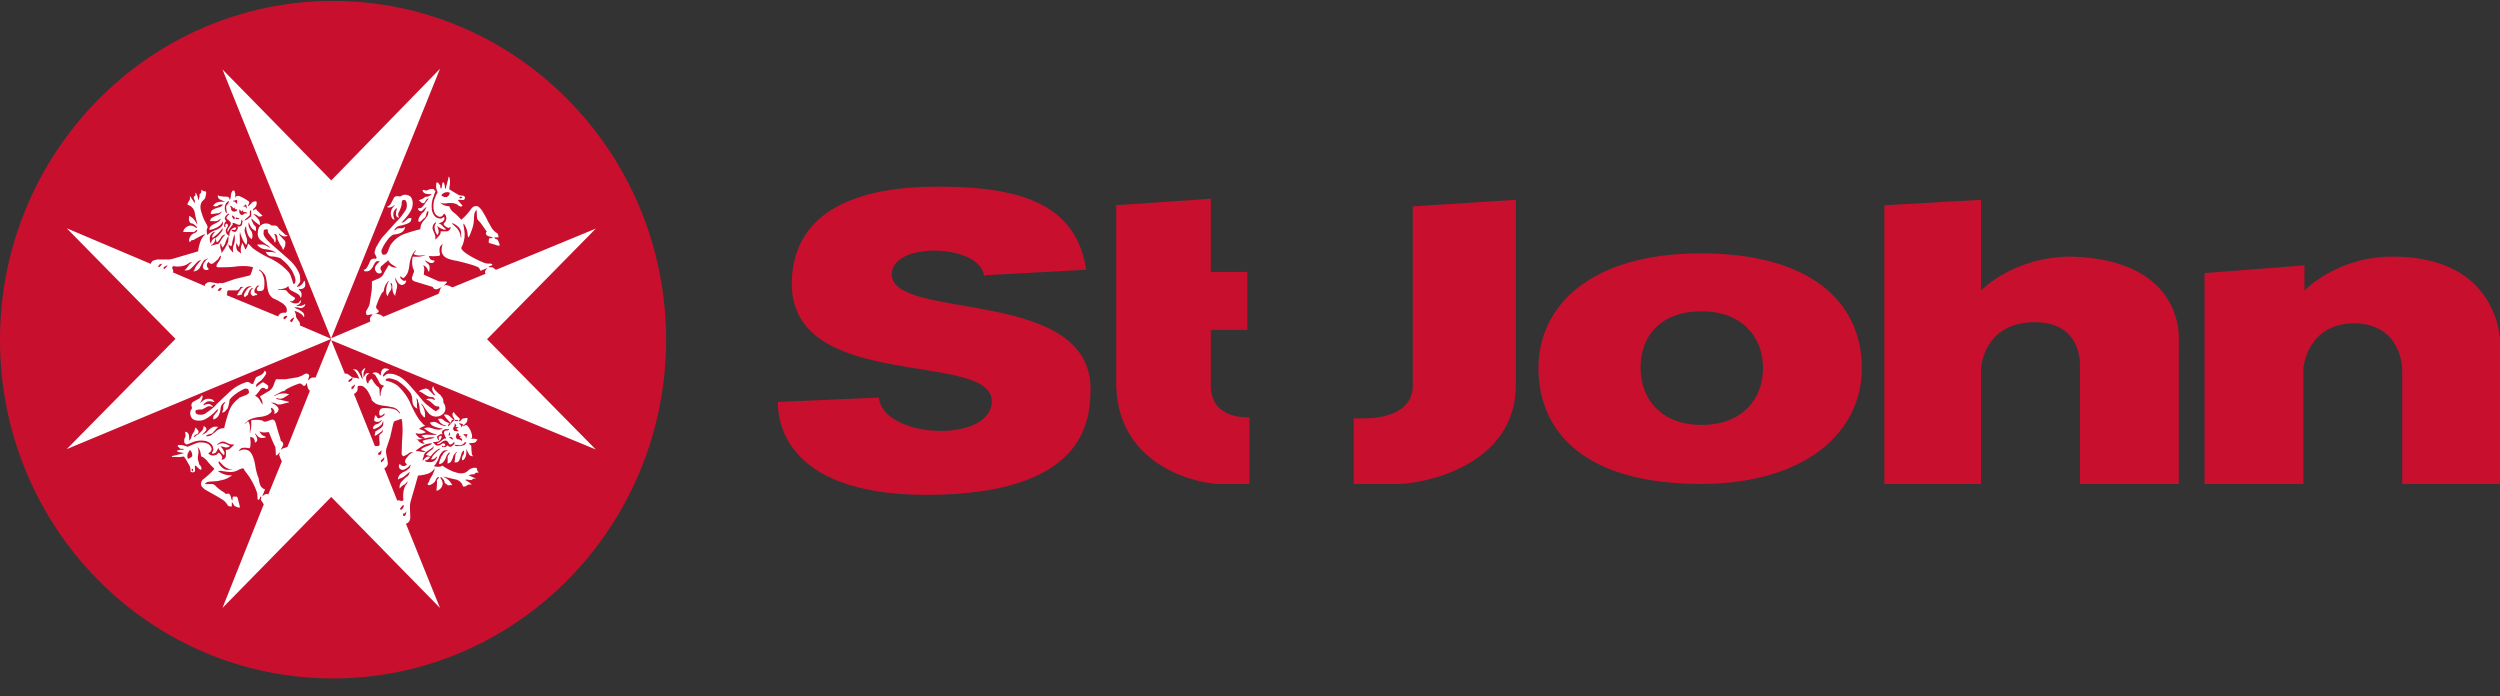 <svg xmlns="http://www.w3.org/2000/svg" width="140" height="39" fill="none"><rect width="100%" height="100%" fill="#333333" stroke="none"/><g clip-path="url(#a)"><path fill="#C8102E" d="M0 19.022C0 8.558 8.363.052 18.65.052c10.289 0 18.651 8.506 18.651 18.97 0 10.464-8.363 18.97-18.65 18.97C8.363 37.992 0 29.547 0 19.022Z"/><path fill="#fff" d="M19.578 21.238a.167.167 0 0 0 .112-.076c.018 0 .074-.057.056.018-.019.076-.056.134-.094.152l-.093.058h-.038s-.018-.076-.018-.058c0 .02.037-.056.075-.076v-.018Zm.261.399s-.019.095-.056.113l-.056.038c0 .02-.019.038-.037 0v-.056s-.038-.02.018-.076l.131-.095c.019-.02.075-.076.019.076h-.019Zm.187.056a.077.077 0 0 1 .037-.076.368.368 0 0 1 .206 0c.13.02.28.229.299.247.096.15.177.31.242.476v.056a.861.861 0 0 0 .318.247c.165.05.334.082.504.095l.393.076a.65.65 0 0 1 .392.343h-.037l-.075-.096a.576.576 0 0 0-.318-.17 2.526 2.526 0 0 0-.523-.038.238.238 0 0 0-.186.095.425.425 0 0 0-.038.247c.019.113.112.075.13.075.02 0 .15-.113.15-.113h.019a.388.388 0 0 1-.019.095l-.13.095-.113.056c-.074.039-.112.02-.13 0-.019-.018-.056-.075-.075-.095 0-.01-.004-.02-.01-.026a.037.037 0 0 0-.027-.012c-.038 0-.038.02-.038.038 0 .02-.018.038-.018.058 0 .018-.038.17-.02.19a.26.26 0 0 0 .262.056c.056 0 .113-.075.131-.095.019-.018.019.02.019.038a.325.325 0 0 1-.112.114l-.075.058-.13.038a.263.263 0 0 0-.131.113.115.115 0 0 0-.02.134c.038.037.113 0 .132-.02a.802.802 0 0 0 .336-.227.057.057 0 0 0 .019-.038c.02-.053.046-.104.074-.152v.152a.385.385 0 0 1-.037.133c-.056.114-.318.247-.374.285-.056.038-.037.038-.037.056a.463.463 0 0 1-.037.152c0 .057.037.038.056.038l.074-.037.225-.171a.226.226 0 0 0 .112-.171v.056c0 .038-.019.076-.019.114 0 .039-.075.077-.093.096a.193.193 0 0 0-.093.209c-.002.095.005.19.018.285v.095c0 .133-.13.113-.168.113h-.094l-1.177-2.925a.261.261 0 0 0 .131-.096c.094-.075.075-.227.075-.303v.038Zm2.466 1.805a.698.698 0 0 1 .037.21c.02.259.02.52 0 .779 0 .076-.019.17-.019.285 0 .114-.018.608-.018.646 0 .038.075.133.093.133a1.13 1.13 0 0 0 .262-.133.3.3 0 0 1 .242-.095h.038c0 .018-.056.037-.093.056a.755.755 0 0 0-.243.247.095.095 0 0 0-.056.076c-.131.171.018.266.056.304l-.094.076a.239.239 0 0 1-.28-.076c-.037-.018-.056 0-.056 0a.213.213 0 0 0 .019.229.223.223 0 0 0 .299.038.749.749 0 0 0 .28-.229c.037-.038.037-.018.037 0l-.056.152a.895.895 0 0 1-.373.247l-.075.057a.415.415 0 0 0-.206.343h.038c.018 0 .018-.02.018-.038h.038l.15-.058c.114-.07.22-.152.317-.247l.093-.076a.153.153 0 0 1-.019.076.345.345 0 0 1-.186.229 2.58 2.58 0 0 0-.225.227.4.4 0 0 0-.13.343c-.019.056.018.056.018.038 0-.02.038-.038.038-.038a.58.58 0 0 1 .224-.171.81.81 0 0 0 .168-.19c.019 0-.019.056-.019.076a.154.154 0 0 1-.037.095.593.593 0 0 0-.13.227 1.47 1.47 0 0 0-.057.59c.008.02.008.043.002.063a.095.095 0 0 1-.04.05c-.037.057-.149-.019-.186-.019-.037 0-.112 0-.112.02l-.747-1.863a.057.057 0 0 0 .018.038c.056 0 .094-.056.15-.113a.306.306 0 0 0 .037-.247 1.43 1.43 0 0 0-.037-.229 2.766 2.766 0 0 1-.038-.209.599.599 0 0 1 .02-.341c.018-.038.167-.532.186-.552l.187-.817h.018v-.056c.02-.058.038-.038.038-.058l.373-.133h.038v.038Zm.822 1.71.243-.17c.104-.073.217-.13.336-.172l.205-.038c.056 0 .112 0 .094.02l-.056.038a.926.926 0 0 1-.262.114.837.837 0 0 0-.224.113c-.019.02-.112.076-.037.096l.168.056c.018 0 .074.02.018.038a.421.421 0 0 1-.168 0l-.205-.038h-.112s-.056 0 0-.038v-.018Zm.037-.607c.12.014.24 0 .355-.038l.392-.076h.168c.02.019.113.019.038.038-.141.04-.285.072-.43.095-.075.018-.224.056-.205.095l.074.095c.019 0 .056.018.019.038a.424.424 0 0 1-.262-.095.019.019 0 0 1-.018-.02l-.13-.133c-.02 0-.076-.038 0-.019v.02Zm1.158.152.056-.038a.34.34 0 0 0 .131-.152.212.212 0 0 0 .037-.114c-.018-.039-.018-.058-.056-.039l-.093.038a.385.385 0 0 0-.019.096c.005.032.01.063.019.095-.037.018-.056.038-.056 0a.212.212 0 0 0-.037-.095c0-.02-.038-.096.018-.134l.15-.095h.112c0-.018-.019-.076-.019-.114a.135.135 0 0 1 .075-.114l.112-.056h.187c.018.018.037.038.018.038l-.093.038s-.13 0-.15.038c-.018.038-.055.038-.018.17.018.06.043.118.075.171.018.02.037.058.018.076h-.037a.11.11 0 0 0-.112.038l-.13.095-.094.076-.112.057s-.056.038.018.038a.24.24 0 0 0 .168-.056l.15-.114s.13-.039.168-.02a.3.3 0 0 1 .13.134c.02.038.057.114.131.076l.075-.038.075-.076h.037c.019 0 .019.019.019.038a.397.397 0 0 1-.13.152.167.167 0 0 1-.15.056l-.075-.038a.056.056 0 0 0-.073-.019.058.058 0 0 0-.02.02.167.167 0 0 1-.131.056h-.13v-.075c-.02-.02-.02-.038 0-.038a.095.095 0 0 0 .032.055.092.092 0 0 0 .06.02l.094-.056a.211.211 0 0 0-.037-.096.185.185 0 0 0-.15 0 .353.353 0 0 1-.168.095.22.22 0 0 1-.243-.076l-.093-.095s-.019-.018.056-.018a.368.368 0 0 0 .205-.038v.038Zm.654-.361c-.037.038-.037 0-.037 0s.018-.114.018-.133a.078.078 0 0 1 .02-.058l.037.114c.018.076.018.057 0 .057h-.038v.02Zm.019.076h.093l.075.076c.019.018.019.075.019.075l-.094-.038-.093-.075c-.019 0-.038-.038 0-.038Zm-.019-.741.112-.114v-.038c.019-.02.019-.058.038-.058h.28c.018 0 .075-.018.056.02-.019.038-.038.056-.075.038h-.13c-.02 0-.038-.02-.075.018a1.533 1.533 0 0 0-.168.19l-.075.076s-.038.038-.038-.019l.056-.133.02.02Zm.486.227s-.131.038-.056.114l.075.038c0 .02.037.038 0 .038a.478.478 0 0 1-.225-.018.154.154 0 0 1-.056-.19.19.19 0 0 0 .075-.152v-.095c0 .018.037.038.056.076.019.037.056.075.019.113-.038.038-.038.058.018.038h.094c.018 0 .037.02 0 .038Zm.056.343s-.019.095.019.113h.074a.096.096 0 0 1-.037.076c0 .02-.019.02.019.038a.13.13 0 0 1 .093.076v.095l-.093-.056-.094-.038c-.018 0-.075.018-.093-.02a.172.172 0 0 1-.038-.209.134.134 0 0 1 .075-.113c.019 0 .056-.038.038.038h.037Zm.037-.59.168.038c.019.02.019.038 0 .076l-.074.095c-.038.02-.056.038-.02-.018a.096.096 0 0 0-.018-.096l-.074-.056c-.02-.02-.038-.038.018-.038Zm.262 1.064h.074c.02 0 .056 0 .038.02l-.112.133-.224.056h-.243l-.075-.038c0-.018-.019-.038.037-.038l.28.038.131-.056.094-.076v-.038Zm.056-.456h.093c.019.02.056.038.019.057-.038.02-.019.02-.038.076a.097.097 0 0 1-.012.057.094.094 0 0 1-.044.039c.01-.019.014-.04.01-.06a.096.096 0 0 0-.028-.055l-.094-.075c0-.02-.056-.057.094-.038Zm-1.42.836a1.98 1.98 0 0 0-.43.419v.038c-.018.018-.093.113-.056.113.038 0 .131.02.243-.095.112-.114.094-.095.056.02a.368.368 0 0 1-.374.228.514.514 0 0 1-.26-.039c0-.018-.076-.038.018-.056.093-.02.112-.02.205-.134l.038-.037s.018-.038-.038-.038a.258.258 0 0 0-.243.095l-.093.095c0 .018-.037.075-.037 0 0-.077.037-.134.056-.19 0-.038 0-.058.018-.076.019-.02 0-.114.131-.19l.355-.247c0-.02.019-.057.037-.057.02 0 .038-.058.02 0a.27.27 0 0 1-.113.19 1.84 1.84 0 0 0-.28.227c0 .02-.056.057.018.076l.15.039c0 .018.037.038.075 0 .1-.133.22-.248.355-.343l.093-.056c.037 0 .112-.02.075.018h-.019Zm-1.924 3.686c-.037.02-.037.058-.056.058-.019 0-.056.018-.075-.02-.018-.038-.037-.076 0-.113h.037s.094-.038.094-.076l.037-.058v.038a.423.423 0 0 1-.056.19l.019-.019Zm-.262-.285c-.018 0-.018-.018-.037-.037-.019-.02-.019-.038.019-.076l.074-.096.056-.056c.02 0 .056-.02.038.018v.076a.341.341 0 0 1-.094.134l-.037.037h-.019Zm-1.064-2.678c-.02.018-.038 0-.056-.02a.096.096 0 0 1 .018-.095l.112-.095c.019-.038.056-.076.056 0a.327.327 0 0 1-.056.133l-.074.058v.018Zm-.169-.4h-.018c-.019-.018-.056-.056-.019-.095.037-.038.112-.095.13-.114.02-.018.076-.114.038.076-.037.19-.037.095-.075.114l-.056.039v-.02Zm-5.118-.456-.075.038-.13.038a.224.224 0 0 0-.131.076c-.038.057-.019-.019-.019-.038l.093-.17a.193.193 0 0 0-.074-.247.096.096 0 0 1-.056-.095 2.065 2.065 0 0 0-.094-.304l-.187-.646c-.056-.19-.168-.172-.205-.172l-.28.095a.221.221 0 0 1-.243-.038 1.269 1.269 0 0 0-.617-.018c-.037.018-.018.056-.018.076.01.088.01.177 0 .265 0 .076-.056.285-.056.343 0 .056-.019 0-.019 0v-.172a.675.675 0 0 0-.056-.398c-.019-.076-.056-.038-.075-.038l-.112.095c-.056.038-.037-.02-.019-.02.02 0 .131-.113.169-.151a1.8 1.8 0 0 1 .672-.19c.449-.058.56-.21.617-.267.056-.056-.02-.19-.02-.19s.02-.056.038-.056l.112.076v.038a.153.153 0 0 1 .038.19c-.019.056.074.018.093 0a.25.25 0 0 0 .15-.228c-.02-.172-.318-.323-.393-.343-.074-.018 0-.018 0-.018h.094c.085.02.166.052.242.095.114.019.23.006.337-.038l.243-.058c.112-.018.037-.056.018-.056-.018 0-.41-.096-.467-.114a.257.257 0 0 1-.205-.076c-.038-.038 0-.02 0-.02l.15.038a.386.386 0 0 0 .26-.038l.244-.151c.112-.038.037-.058.018-.058l-.13-.038a1.013 1.013 0 0 0-.617.134c-.075.037-.037-.02 0-.038.037-.02.392-.21.448-.229h.075l.13-.114c.222-.121.453-.223.692-.303.112-.038.187.056.224.095.038.038.094.019.112.019.019 0 .075-.114.094-.134.018-.018.037 0 .018.02a.714.714 0 0 0 .038.17c.014.09.06.172.13.229l-1.251 3.134Zm-1.084 2.68a.112.112 0 0 0-.093-.038.354.354 0 0 0-.205.113c-.038.038-.02-.018-.02-.018l.038-.095.075-.19c.056-.095-.019-.076-.037-.095a.167.167 0 0 1-.094-.058c-.13-.095-.168-.341-.187-.456a.462.462 0 0 0-.056-.19 3.216 3.216 0 0 1-.15-.627 2.836 2.836 0 0 0-.074-.323c-.13-.418-.28-.474-.317-.494a.516.516 0 0 0-.486.02c-.037.018-.019-.038-.019-.038l.075-.076c.112-.095.355-.057.448-.038.094.018.075-.038.094-.057a1.463 1.463 0 0 0 0-.494c0-.096.037-.076.037-.076l.094.038c.112.038.13.209.13.247 0 .038.038.038.038.018l.074-.056c.075-.152-.074-.361-.093-.4-.056-.114 0-.038.019-.018l.037.037.15.152c.1.044.212.051.317.02.168-.02.019-.058-.037-.096a.241.241 0 0 1-.131-.076l-.094-.133c-.018-.056.02-.038.02-.038l.074.038c.111.02.225.02.336 0h.075l.056.133c.082.22.176.436.28.646.019.058.037.076.037.114 0 .038.02.323.02.38 0 .058.055.02.074 0a.643.643 0 0 0 .112-.114c.037-.037.037 0 .037 0s-.018.058-.037.076c-.019.02.075.247.093.285l.056.114-.765 1.863Zm-2.054-1.387h-.243c-.318-.02-.486-.4-.486-.4s.019-.095.037-.076l.168.171c.13.153.309.254.505.285.112.02.037.038.019.038v-.018Zm-2.167.056c0 .038-.019.02-.038.02-.018 0-.037-.096-.037-.096s.056-.056.075-.038c.018.02.018.076 0 .114Zm-.225-.684c-.018 0-.074.02-.074-.075a.387.387 0 0 1 .018-.21l.094-.17s.037-.039.056 0a.36.36 0 0 1 .093.227c0 .02.038.077-.056.153l-.13.075Zm5.885-7.846a.554.554 0 0 0-.075.151l-.037.038c-.019.02-.075-.018-.094-.038-.018-.018 0-.018 0-.037 0-.02.038-.058.056-.076.02-.02.131-.096.131-.096s.038.038.019.058Zm-.374-.134a.285.285 0 0 1-.093.134c-.037.056-.037.038-.056.038l-.056-.038c-.038-.02 0-.038 0-.058l.037-.038c.019-.038.112-.056.112-.056s.075 0 .056.018Zm-.504.02-2.896-1.197a.113.113 0 0 0 .038-.096c0-.038-.019-.17.093-.17h.374a.22.22 0 0 0 .224-.096c.019-.019.019-.076.075-.095h.187a.298.298 0 0 0-.187.114c0 .02-.112.152-.15.229l-.056.095s0 .037.056.037l.131-.038c.037 0 .056.02.075-.038a.932.932 0 0 1 .261-.38.425.425 0 0 1 .187-.056h.112l-.205.095c-.09.103-.166.218-.224.341 0 .02-.038.096 0 .134.037.038.055.038.111-.02.057-.056.094-.038.113-.133a.712.712 0 0 1 .093-.209.415.415 0 0 1 .13-.113c.02 0 .057 0 .038.018-.018.02-.093.076-.093.134a.191.191 0 0 0 .056.265c.019.02.056.058.187-.018h.056c.018 0 .037 0 .037-.038l-.037-.038c-.019-.02-.094-.038-.112-.076a.29.29 0 0 1 0-.133l.056-.114a.606.606 0 0 1 .112-.133h.074c.02 0 .038 0 .02.018a.265.265 0 0 0-.132.152c0 .02-.018.114.075.133a.46.46 0 0 0 .262-.038.247.247 0 0 0 .074-.19 1.72 1.72 0 0 0-.018-.531c-.02-.02-.02-.058-.038-.077a.536.536 0 0 0-.13-.247l-.094-.075c-.019-.02 0-.038.019-.038a.848.848 0 0 1 .317.322c0 .02 0 .038.019.038.033.132.058.265.075.4.013.173.044.345.093.512a.7.7 0 0 0 .243.323l.28.133.224.133c.038.02.243.172.262.305.02.068.02.14 0 .209-.019 0-.019.038-.075.038a.424.424 0 0 0-.317.076c0 .018-.056.056-.075.133Zm-3.325-1.843-.449-.077a.35.35 0 0 0-.224.038c-.075.058-.112.096-.112.152l.037.039-1.83-.78c.018 0 .037-.075.018-.114-.018-.037-.074-.152-.037-.19a.094.094 0 0 1 .112-.037c.201.032.407.012.598-.057a.761.761 0 0 0 .224-.133l.094-.039h.074a.808.808 0 0 0-.187.171l-.168.229c-.018 0-.056.018-.056.037 0 .02 0 .039.056.02a.368.368 0 0 0 .318-.133c.08-.072.154-.148.224-.229.056-.056.168-.208.318-.208a2.106 2.106 0 0 0-.318.398.423.423 0 0 0-.056.152c0 .01-.004.02-.01.027a.037.037 0 0 1-.027.011h-.019c0 .02-.019.038.019.038a.426.426 0 0 0 .373-.284c.019-.02.15-.323.262-.38h.018l.131-.058s.019 0 0 .038h-.037a1.008 1.008 0 0 0-.206.267c0 .018-.093.19.038.303a.204.204 0 0 0 .224.02c.019 0 .037-.02.019-.058a.248.248 0 0 1-.075-.284l.075-.095c.037.037.13.19.299.056l.242-.209.056-.095.056-.095c.02 0 .038 0 .038.039a.327.327 0 0 1-.038.152l-.056.095c-.018.038-.149.209-.149.266 0 .057-.019.095.15.095.168 0 .635 0 .896-.038.262-.038.71-.057.99.037.005 0 .01.002.013.006a.02.02 0 0 1 .006.013.02.02 0 0 1-.006.014.019.019 0 0 1-.013.005 3.07 3.07 0 0 1-.13.38l-.038.039-.86.209-.541.19a.588.588 0 0 1-.336.018v.039Zm.168.265-.075.114a.11.11 0 0 1-.13.02c-.038-.02-.02-.038-.02-.038l.057-.058c.018-.038.112-.075.112-.075s.074.037.056.037Zm-.374-.133c-.037 0-.074.058-.13.114-.057.057-.057 0-.057 0s-.037-.038-.037-.056l.075-.077c.018-.037.13-.056.13-.056s.038.056.02.075Zm-2.69-1.12c0 .019-.018.038-.037.056l-.094.095c-.037.039-.056 0-.074 0v-.037l.037-.058.112-.056.056-.038c.019 0 .019.038 0 .038Zm-.299-.095c-.018 0-.056.075-.056.075a.131.131 0 0 1-.056.058c0 .018-.018.018-.037.018h-.037a.037.037 0 0 1-.013-.028.038.038 0 0 1 .013-.028l.056-.076a.24.24 0 0 1 .149-.039h.019l-.038.039v-.02Zm2.69-1.426a.384.384 0 0 1 .225-.38c.112-.037.018.039.018.058a.323.323 0 0 0-.112.247c.019.038.112-.038.13-.057.173-.127.325-.281.45-.457.018-.037.018.038 0 .076a.154.154 0 0 1-.038.095c-.093.138-.206.26-.336.362a.057.057 0 0 0-.025.047.058.058 0 0 0 .025.047c.018.02.018.095.037.133.019.039.037.02.056.02a1.89 1.89 0 0 0 .224-.304.263.263 0 0 1 .187-.114c.075-.02.019 0 .019.018l-.056.038a2.328 2.328 0 0 0-.243.362l-.094.114h-.093l-.28.075c-.056 0-.019-.037 0-.037l.093-.058c0-.019.019-.019.019-.038a.266.266 0 0 0 .093-.247c0-.056-.037-.037-.037-.037l-.056.037a.381.381 0 0 0-.13.21c0 .095-.038.019-.038.019a.54.54 0 0 1-.038-.266v.037Zm.598.285c.019-.038.037 0 .037 0 .008.06.027.119.056.171.02.076.075-.018.075-.037a.667.667 0 0 0 .094-.152.153.153 0 0 0 .018-.076l.112-.266.056-.057c.02-.02 0 .037 0 .095 0 .056-.018.17-.018.209l-.038.095c-.037.095-.112.19-.13.246l-.168.248c-.038.056-.038.018-.038 0a.408.408 0 0 0-.018-.114 1.168 1.168 0 0 1-.056-.21c0-.057.006-.114.018-.17v.018Zm.71.457c0 .075-.019.019-.037 0l-.131-.152a.44.44 0 0 1-.094-.267c0-.038.02 0 .038.02l.075.075c.037.02.074-.056.093-.133v-.075c.019-.095.093-.342.112-.438.019-.095.019.02.019.038a.425.425 0 0 1 .018.171 1.11 1.11 0 0 1-.037.304l-.037.095a.811.811 0 0 0-.019.362Zm-.504-1.558a.269.269 0 0 1 .074-.133.058.058 0 0 0 0-.095.153.153 0 0 1-.037-.076.175.175 0 0 1 .056-.152c.037-.076.13-.114.15-.133.018-.02.037 0 .037.019s-.019.038-.019.038-.056.037-.075.075l-.056.076c-.018.077.056.115.094.133l.13.133c.038.039 0 .152 0 .152l-.111.171a.25.25 0 0 0-.057.171c0 .077.038.02.038.02l.056-.115.168-.228h.019a.095.095 0 0 0 0-.075c0-.038.018-.057.037-.057s.037.019.075.019l.168.075c.13.038.15 0 .168-.018a.594.594 0 0 0 .037-.152.822.822 0 0 0 .019-.096c.019-.018.037.02.037.02s0 .037.02.056c.018.02-.02.077-.02.134a.822.822 0 0 1-.018.095h-.019a.169.169 0 0 1-.112.075H13.3c-.037 0 0 .02.018.039.02.018 0 .056 0 .075l-.093.152a.11.11 0 0 1-.13.02l-.113-.039c-.018 0-.018-.018.019-.056h.168l.056-.095c.019-.038-.019-.038-.037-.038a.112.112 0 0 0-.112.019.358.358 0 0 0-.187.19.386.386 0 0 0-.038.208c0 .076-.018.057-.018.057l-.112-.095a.346.346 0 0 1-.075-.247c0-.038.093-.152.093-.17a.095.095 0 0 0 .02-.096c0-.01-.001-.02-.005-.03a.076.076 0 0 0-.015-.026l-.074-.038c-.019 0-.038.056-.056.095-.019.056.056.095.056.095s-.019.018-.038 0h-.056c-.018 0-.018-.058-.018-.096v-.055Zm.112-1.178.112-.115c.018-.019.037.02.037.038a.116.116 0 0 0-.018.076l-.075.096c-.038.019-.056.095-.056.133.004.095.017.19.037.284 0 .058-.037.039-.037.039s-.038-.058-.038-.077a.521.521 0 0 1 .038-.475Zm.467.854v.039c-.019.037-.038.019-.056 0a.403.403 0 0 1-.056-.095.326.326 0 0 1-.038-.096h.056l.094.076a.097.097 0 0 1 .018.058l-.018.019Zm.28.039h-.187c-.019 0-.037 0-.019-.038v-.038c.02-.02 0-.02.075 0l.112.037.019.039Zm-.467-.723c.056.02.093.057.093.095 0 .039.019.02.038.02.018 0 .037-.039.056-.039.018 0 .018.039.018.077s.113.019.113.019.037.038.018.038a.112.112 0 0 1-.093.076.166.166 0 0 1-.206-.039c-.037-.019-.037-.075-.037-.095a.287.287 0 0 0-.094-.19l.094.038Zm.187-.304.056-.037h.018c.02-.02.02-.02.038 0h.019c.012.03.018.062.018.095 0 .152-.018.095-.037.095l-.094-.096a.093.093 0 0 0-.093-.019h-.019a.094.094 0 0 1 .094-.056v.018Zm.28.495c0-.038.019 0 .019 0l.056.075c.056.076.112-.056.112-.056s.018-.02.018 0v.095c0 .056.038.018.056.018.02 0 .075 0 .113.02l.074.056h-.112a.167.167 0 0 0-.13.077.146.146 0 0 1-.104.006.15.15 0 0 1-.083-.063.328.328 0 0 1-.02-.228Zm.224-.19.093-.076c.02-.02.056-.02.056 0 0 .019.038.114.038.17 0 .058-.019.039-.019.02l-.056-.077a.093.093 0 0 0-.093-.019c-.075.038-.038.02-.019-.019Zm.336.512a.154.154 0 0 0 .019-.075v-.133c0-.039.037-.058.056-.077.019-.018.019.038.019.057v.285c0 .02-.056.02-.056.038l-.168.134-.131.056c-.037 0 0-.038 0-.038l.075-.075.205-.171h-.019Zm7.08 5.51c.019-.018.094-.038.131-.095.037-.056.037-.056-.019-.114-.056-.056-.13-.114-.093-.227.08-.243.18-.479.299-.704.037-.038.093-.113.112-.113a.384.384 0 0 0 .019-.096.919.919 0 0 1 .224-.456c.018-.019.075-.075.037 0a1.08 1.08 0 0 0-.13.646.27.27 0 0 0 .037.114c0 .039.018.096.056 0a1.22 1.22 0 0 1 .15-.265.405.405 0 0 0 .037-.267.365.365 0 0 1-.038-.152h.019c.019 0 .075.058.075.19 0 .134.018.361.112.476.093.113.037.095.056-.02a.964.964 0 0 0 .056-.246.637.637 0 0 0 .037-.342.962.962 0 0 1-.093-.247v-.095s0-.058.018.018c.02.077.169.38.337.38a.239.239 0 0 0 .224-.133c.019-.037.056-.132 0-.113a.147.147 0 0 1-.187-.038.207.207 0 0 1-.112-.133c0-.02-.019-.095.056-.039.075.057.075.114.187.02a.855.855 0 0 0 .187-.286c.033-.112.058-.226.074-.341a1.81 1.81 0 0 1 .187-.665.927.927 0 0 1 .15-.19c0-.02.056-.039.018.018l-.074.114c-.02.02-.056.057.018.095.127.041.26.054.393.039h.168s.056.018 0 .018l-.336.058h-.262c-.019 0-.056-.02-.075.019-.043.207-.036.422.019.627a.27.27 0 0 1 .056.208c0 .02-.019.02-.019.038a2.415 2.415 0 0 0-.093.285c0 .039-.019.153.168.21l.934.284a.095.095 0 0 1 .093.076.205.205 0 0 0 .243.057l.168-.075c.02-.02.094-.038.038 0a.23.23 0 0 0-.075.133.484.484 0 0 0-.037.133c-.019 0-.038.038-.038.076l-3.1 1.291a.503.503 0 0 0-.225-.133l-.168-.038c-.019.02-.075 0-.019-.018v.018Zm2.802-2.963c.056.019.262.19.411.095a.094.094 0 0 0 .057-.076c.018 0 .018-.038-.02-.038-.037 0-.205-.02-.242-.133l-.037-.095s-.02-.038.074-.02c.162.014.325.008.486-.018.019-.02.075 0 .056-.095a.714.714 0 0 1 0-.4l.037-.056.075-.077s.056-.019.038.02a.154.154 0 0 0-.038.095s-.056.285.019.399c.075.114.112.284.803.399.075.019 1.158.266 1.252.399l.056.095c.018.037 0 .094.093.037l.187-.075.093-.039s.056 0 .019.02c-.037.018-.112.114-.112.19a.117.117 0 0 0 .037.095l-1.85.76-.111-.038a.981.981 0 0 0-.28-.095l-.075.037s-.037 0 0-.037a.32.32 0 0 0 .112-.114c.019-.02.056-.058 0-.077h-.374l-.112-.038-.635-.284-.13-.057c-.02 0-.02-.02 0-.076v-.077a.638.638 0 0 0 0-.266.134.134 0 0 0-.038-.075s-.019-.038.037-.02a.416.416 0 0 1 .206.229c.037.056.075.208.093.037a.425.425 0 0 0-.018-.303l-.187-.19c-.019-.02-.094-.095.018-.038Zm1.57-2.071s.373.17.392.475c.019.304.019.228.019.247 0 .019-.02.095-.038 0a.88.88 0 0 0-.261-.532l-.187-.171c-.019-.02-.112-.095.075-.02Zm-.673-1.653c0-.02.15-.095.15-.095a.368.368 0 0 1 .205-.02c.094 0 .075.057.075.076 0 .02-.038.077-.075.133l-.093.057h-.131l-.15-.075c-.037-.02 0-.038.02-.057v-.02Zm1.028.133s.093 0 .093.037c.019.02.019.038-.019.038-.037 0-.074.039-.112 0a.057.057 0 0 1-.018-.037l.056-.039Zm7.584 14.155-6.09-6.175 6.09-6.194-5.567 2.299h-.037c-.038-.02-.15-.134-.206-.134h-.168s-.056-.037.019-.056l.112-.038c.018-.02.093-.038.037-.076l-.074-.039a.809.809 0 0 1-.449-.075c-.299-.114-1.251-.59-1.195-.817.126-.24.19-.508.186-.78a3.416 3.416 0 0 0-.056-.399c0-.037-.018-.095-.018-.114 0-.018.018-.095.056 0 .109.171.173.367.186.57.003.039.01.077.02.114 0 0 0 .095.074-.037.064-.143.12-.289.168-.438.037-.11.062-.225.075-.341.018-.115.018-.38.037-.457a.345.345 0 0 1 .075-.17c.019-.02.056-.095.056 0s.019.36.019.399c.018.057.05.11.093.152l.075.075c.093.133.243.324.28.4l.093.114c0 .018 0 .037-.018.037-.019 0-.056.133.037.19.06.044.132.07.206.077l.093.038c.019.019.037.038 0 .038-.038 0-.187 0-.187.037 0 .038-.019.133-.019.171 0 .018.005.035.015.049.01.013.025.023.041.027l.337.095c.037.02.15.058.186.039.038-.02.057-.02.02-.096l-.076-.19c-.018-.018-.056-.075-.093-.075a.102.102 0 0 1-.093-.057c-.019-.038-.056-.038.018-.038h.168c.02 0 .038-.02.02-.057a.308.308 0 0 0-.057-.171.925.925 0 0 1-.373-.4l-.131-.227a5.655 5.655 0 0 0-.393-.704c-.037-.037-.149-.19-.242-.19a.312.312 0 0 0-.3.114c-.16.233-.348.444-.56.628 0 .018-.018.018-.056-.02-.115-.13-.24-.25-.373-.36a.606.606 0 0 1-.243-.305c-.019-.037-.019-.056-.038-.056a.74.74 0 0 1-.467-.171l-.074-.039a.79.79 0 0 0 .448.039c.112-.01.224-.01.336 0l.131.037.093.039a.316.316 0 0 0 .206.114.092.092 0 0 0 .075-.039c0-.019 0-.037-.038-.075a1.882 1.882 0 0 1-.186-.21s-.057-.056.037-.056c.093 0 .261.038.299-.02a.23.23 0 0 0 .037-.133h-.019c-.018-.038-.018-.075-.112-.075a.553.553 0 0 1-.317-.095l-.318-.19-.112-.076v-.058a2.77 2.77 0 0 0 .038-.436.793.793 0 0 0-.038-.171c0-.02-.037-.076-.056.019a1.18 1.18 0 0 1-.056.246c0 .038-.075.266-.075.285 0 .02 0 .076-.018.076-.02 0-.038.02-.038-.037a1.535 1.535 0 0 0-.056-.286l-.056-.038a.443.443 0 0 0-.056.21.387.387 0 0 0-.019.133h-.018c-.019 0-.056.018-.056-.039a.327.327 0 0 0-.019-.133c-.037-.037-.093-.133-.112-.133-.019 0-.075-.038-.093 0v.057a.657.657 0 0 0 .018.324c0 .018.038.094.038.113 0 .02.037.02.018.038a1.73 1.73 0 0 0-.15.323.81.81 0 0 0-.074.286c-.019.075-.056.57.206.702a.205.205 0 0 0 .167.059.203.203 0 0 0 .15-.097.132.132 0 0 1 .056-.056s.019-.038.038 0a.363.363 0 0 1 .093.266.905.905 0 0 1-.056.17s-.112.096-.093.134c.038.079.105.14.186.17.038.02.075.058.131.02.056-.038.038-.038.056-.02a.058.058 0 0 1 0 .077c-.018.018-.075.152-.205.152h-.337a.27.27 0 0 1-.074.227 1.375 1.375 0 0 1-.15.171l-.075.057c0 .02-.018.02 0-.038a.424.424 0 0 0-.018-.209l-.13-.323a.444.444 0 0 1 .018-.209.342.342 0 0 1 .112-.152l.037-.037c.005 0 .01.002.013.005a.02.02 0 0 1 .006.014.153.153 0 0 1-.038.095.386.386 0 0 0-.037.228c.01.1.043.197.093.285l.038.075s.019.038.056-.019a.444.444 0 0 0 .037-.209 1.855 1.855 0 0 1-.056-.208.095.095 0 0 1-.018-.058s0-.018.018.02c.1.083.214.147.337.19h.112c.018-.02.037-.02 0-.039l-.15-.133c-.056-.056-.093-.132-.205-.151-.112-.02-.019-.02.018-.038l.112-.057a.263.263 0 0 0 .131-.115.172.172 0 0 0 .019-.133c0-.018-.019-.056-.075-.018a.186.186 0 0 1-.205.056c-.038 0-.3-.018-.411-.437a1.507 1.507 0 0 1 .074-.76.057.057 0 0 0 .02-.038c.02-.085.052-.168.092-.247 0-.019.02-.056-.018-.075-.037-.02-.056-.057-.056-.076a.497.497 0 0 0-.243 0l-.187.075-.15-.037c-.018 0-.074 0-.055.038a.223.223 0 0 0 .187.171c.09.027.186.034.28.018.018 0 .056-.018.018.02a.427.427 0 0 1-.224.133h-.093l-.112.075-.056.039-.187.075c-.019 0-.037.02 0 .038l.112.095a.13.13 0 0 0 .163.023.132.132 0 0 0 .042-.042.672.672 0 0 1 .094-.152l.075-.056c.018 0 .037.018.018.037l-.13.171c-.064.104-.139.2-.225.285a.223.223 0 0 1-.168.058c-.037 0-.075 0-.056.018a.172.172 0 0 0 .093.133c.057.02.094.057.225-.095l.112-.095c.018-.018.056-.056.037 0l-.13.229a.854.854 0 0 0-.3.399.27.27 0 0 0 0 .17h.075c.077-.053.146-.117.206-.19.037-.018.093-.037.13-.17.038-.133.038-.19.075-.21.038-.019.056-.076.056 0a.538.538 0 0 1-.037.21 2.34 2.34 0 0 1-.262.341c0 .02 0 .02-.018.02a.827.827 0 0 0-.131.417c-.323.076-.641.17-.953.285a1.633 1.633 0 0 0-.654.513c0 .02-.056.057-.074.095l-.038.096-.112.285c-.018.037-.056.114-.112.133-.056.018-.15.037-.187-.02a.269.269 0 0 1 0-.304l.038-.095c.092-.167.198-.325.317-.475.071-.08.153-.15.243-.209.075-.019.392-.019.56-.19a.458.458 0 0 0 .113-.19c0-.018 0-.075-.038-.037a.223.223 0 0 1-.187.056c-.093 0-.205 0-.242.038l-.094.076c-.018 0-.056.02-.018-.038a.396.396 0 0 1 .261-.209 2.1 2.1 0 0 0 .504-.151l.113-.076a.308.308 0 0 0 .055-.152c0-.02.02-.057-.018-.057s-.15 0-.187.038l-.168.152-.075.056h-.075s-.056 0 0-.037h.02c.055-.077.578-.57.578-.97a.635.635 0 0 0-.112-.437l-.093-.056a.424.424 0 0 0-.411 0 .186.186 0 0 1-.15.037.313.313 0 0 0-.224.02.19.19 0 0 0-.075.095l-.168.322c-.037.02-.074.095-.13.114-.056.02-.075.038-.038.057.037.02.094.039.262-.037l.112-.076c.018 0 .037 0 .018.018a.797.797 0 0 0-.186.266.598.598 0 0 0 .018.4c.038.037.038.114.131.114s.019 0 .019-.038a.578.578 0 0 1-.038-.38.686.686 0 0 1 .131-.19c.019 0 .075-.038.056.019a.712.712 0 0 0-.056.285c0 .056.019.17.112.19.094.018.056.037.038-.039a.27.27 0 0 1 .018-.265c.064-.128.114-.261.15-.4 0-.095 0-.246.075-.265.074-.02.149-.02.186.095a.595.595 0 0 1-.018.437 3.658 3.658 0 0 1-.542.684l-.822.912c-.056.095-.187.284-.28.475h-.019c-.03.08-.056.163-.075.247a.212.212 0 0 0 .019.209.48.48 0 0 1 .075.17c-.019 0 0 .057-.038.057-.037 0-.261-.057-.336.152a2.89 2.89 0 0 1-.168.342c-.037.038-.075.095-.13.114h-.057c.019.039.038.095.094.095h.074c.094 0 .243-.037.374-.303.13-.266.187-.266.243-.266h.093s.038 0 0 .038c-.037.037-.243.209-.243.36 0 .153.019.096.056.171a.19.19 0 0 0 .15.114c.037 0 .15.02.168-.056v-.058c0-.018 0-.037-.037-.075a.173.173 0 0 1 .037-.228l.243-.21c.01 0 .02-.004.026-.01a.038.038 0 0 0 .011-.027h.019l.056-.076c0-.02 0-.039.018.018a.678.678 0 0 0 .243.248l.187.113c.019.02.075.038.019.038a.607.607 0 0 1-.318-.075l-.074-.057c-.02 0-.02-.02-.038 0l-.205.341-.112.21a.69.69 0 0 1-.337.228l-.261.114c-.019.018-.037.037-.019.075.002.16-.004.318-.018.476-.02.114-.094.627-.113.722a.824.824 0 0 1-.093.227c-.037.076-.112.172-.112.247 0 .076.019.152.112.152l.15-.038h.093c.018.02.037.02 0 .038a.323.323 0 0 0-.13.19.656.656 0 0 0 .018.172l-2.186.93 6.09-15.085-6.09 6.25-6.09-6.212 6.09 15.086-1.774-.76h.018a.31.31 0 0 0-.018-.171l-.15-.21a.307.307 0 0 1-.056-.17c0-.02 0-.096-.019-.114a.326.326 0 0 1-.037-.096c0-.037-.019-.075.019-.037.119.04.232.098.336.17.018.02.075.058.093.096l.038.056c.018 0 .037.02.037-.038a.27.27 0 0 0-.075-.209 1.362 1.362 0 0 0-.355-.209c-.018 0-.15-.076-.112-.076h.168c.02 0 .187.076.28.02.094-.057.094-.057.131-.114.038-.057.019-.076-.018-.076a.61.61 0 0 1-.225.095h-.186c-.038 0-.056 0-.019-.038a.297.297 0 0 0 .205-.152c0-.02.02-.038.02-.076s-.02-.076-.038-.038c-.019.038-.075.133-.15.152a.515.515 0 0 1-.355-.058c-.018 0-.112-.037-.018-.056h.112c0-.02.018-.02.018-.038l.094-.076c0-.02.019-.077-.019-.096-.13-.07-.25-.159-.355-.266l-.093-.113a.351.351 0 0 0-.187-.038h-.243c-.018 0-.093-.038 0-.038a.789.789 0 0 0 .318-.058.297.297 0 0 0 .168-.095c.019-.018.056-.038.056 0a.286.286 0 0 0 .13.21l.3.151c.056.038.168.095.205.171.037.076.019.076.037.076.02 0 .02.038.038-.018.018-.058.018-.134.018-.172a.287.287 0 0 0-.093-.19l-.056-.075c-.019 0-.037-.02.019-.02a.368.368 0 0 0 .261-.056c.019-.038.075-.057.075-.152a.869.869 0 0 0-.019-.21c-.018-.019-.037-.075-.056-.019a.55.55 0 0 1-.299.304c-.018 0-.13.038-.074-.038a.91.91 0 0 0 .168-.247c0-.114-.006-.228-.019-.341a1.164 1.164 0 0 0-.093-.229 2.123 2.123 0 0 0-.505-.646l-.037-.037-.953-.837a.02.02 0 0 0-.005-.013.018.018 0 0 0-.013-.006c-.02-.019-.449-.36-.43-.607.019-.247.019-.171.093-.19.075-.02.131-.057.15.037a.25.25 0 0 0 .075.21l.205.265a.151.151 0 0 1 .075.152s.037.114.074 0a.52.52 0 0 0-.018-.284c0-.02-.038-.077-.038-.115 0-.038-.018-.056.038-.019a.169.169 0 0 1 .112.133.753.753 0 0 0 .037.21c.041.074.079.15.112.227l.094.133.056.114c0 .02.018.133.075 0 .056-.133.074-.133.074-.209v-.037a.212.212 0 0 0-.056-.229l-.28-.303c-.019-.02-.037-.095-.019-.076.019.018.206.19.355.17a.147.147 0 0 0 .112-.037s.038-.039-.018-.039c-.056 0-.075 0-.131-.057l-.336-.322a.229.229 0 0 0-.187-.152h-.187l-.075-.039a.426.426 0 0 0-.205-.075.479.479 0 0 0-.355.114c0 .018-.019.018-.037.037a.557.557 0 0 0-.113.343.5.5 0 0 0 .15.437l.317.246.075.038c.019.02.112.077.13.134.02.056.038.056 0 .018a1.32 1.32 0 0 0-.373-.19h-.336c.019.02.019.076.093.114.111.094.25.147.393.152.134.017.265.05.392.095l.15.077c0 .018.018.037-.02.018l-.167-.037h-.318c-.019-.02-.056-.038-.037 0a.38.38 0 0 0 .317.247c.18.005.357.043.523.114l.075.075c.235.18.432.407.58.665l.093.21a.983.983 0 0 1 .074.266c0 .019-.018.17-.056.19-.037.018-.075.037-.093-.058-.019-.095-.112-.341-.13-.398a.783.783 0 0 0-.132-.21 3.109 3.109 0 0 0-.859-.665l-.056-.037a5.493 5.493 0 0 1-1.065-.609l-.187-.19c-.018-.018-.018-.037-.037-.037 0-.02-.019-.02-.037 0h-.019a.633.633 0 0 1-.112.265c-.019 0-.038.076-.056-.038a2.662 2.662 0 0 0-.112-.247v-.019c-.019-.019-.038-.037-.056 0v.038a.772.772 0 0 0-.038.494c.019 0 0 .038-.037 0-.037-.037-.168-.095-.205-.19a.715.715 0 0 1-.038-.303v-.039s0-.037.037.02l.094.152c0 .019.019.057.037-.038.019-.096.019-.077.038-.115v-.304a1.66 1.66 0 0 1 0-.303c0-.038.018-.095.018 0 .055.17.124.335.206.494l.093.133c.019.018.037.056.056 0a.502.502 0 0 0 .019-.305c0-.037-.13-.38-.13-.475a.731.731 0 0 1 .055-.19c0-.018.037-.075.037.02.01.18.06.356.15.512a.432.432 0 0 0 .13.133c.02.02.038.057.057-.056a.502.502 0 0 0-.056-.38.84.84 0 0 1-.15-.305v-.057a.213.213 0 0 1 .019-.114c.019.02.019.077.075.171a.494.494 0 0 0 .13.19l.131.095c.019.02.056.058.056-.018a.327.327 0 0 0-.037-.248h-.019a.53.53 0 0 1-.112-.17c-.018-.057-.075-.133-.075-.19 0-.057-.018-.095.038-.02.08.085.168.16.261.229l.131.095s.056.056.037-.038a.424.424 0 0 0-.056-.248 2.898 2.898 0 0 0-.224-.247c-.037-.019-.112-.095-.075-.075a.653.653 0 0 1 .206.075.166.166 0 0 0 .205.057c.038 0 .131-.037.056-.075l-.261-.248c-.019-.019-.056-.114-.112-.075l-.094.056c-.018 0-.055 0-.018-.056.037-.057.13-.114.15-.171a.308.308 0 0 0 .037-.229c0-.019 0-.076-.094-.038a.238.238 0 0 0-.187.095l-.149.152c0 .02-.056.038-.037-.037a.685.685 0 0 0 .056-.133.078.078 0 0 0-.019-.077 2.608 2.608 0 0 0-.542-.304c-.056 0-.13-.018-.168.02l-.056.075v-.056a.657.657 0 0 0 0-.19c0-.02-.019-.058-.019-.077 0-.019-.018-.075-.056-.075-.037 0-.074-.02-.112.075a.56.56 0 0 0-.056.266c-.018.038-.018.114-.037.152-.019.039-.019.02-.038-.018a.153.153 0 0 0-.05-.096.148.148 0 0 0-.099-.038 2.776 2.776 0 0 1-.43-.038l-.056-.037s-.018-.02-.018.019a.23.23 0 0 0 .112.209l.093.038.112.056c.019 0 .056 0 .056.02 0 .018 0 .018-.037.018a1.03 1.03 0 0 0-.392.038.525.525 0 0 0-.168.134c-.02 0-.056.075.018.075a.256.256 0 0 0 .224-.038.296.296 0 0 1 .168-.056c.056 0 .094 0 .094.019a.317.317 0 0 1-.187.133c-.13.037-.43.114-.467.246-.037.133-.019.114-.019.114s0 .039.094.02l.261-.038a.277.277 0 0 0 .206-.076l.037-.039c0 .057-.018.133-.205.21a1.982 1.982 0 0 0-.355.17.269.269 0 0 0-.075.171h.187a.46.46 0 0 0 .261-.037l.094-.076c.018 0 .075 0 .037.037a.544.544 0 0 1-.15.133l-.336.171-.056.057a.247.247 0 0 0-.074.19c0 .02-.019.038.093 0 .145-.034.284-.092.411-.17l.093-.077.112-.133c0-.018.02-.075.038-.075.019 0 .019-.039 0 .018.01.064.004.13-.019.19l-.075.095a1.111 1.111 0 0 1-.392.21 1.1 1.1 0 0 0-.355.227s0 .057-.018.02a.54.54 0 0 1-.02-.38.096.096 0 0 0 0-.133v-.039a2.812 2.812 0 0 1-.26-.532c-.038-.152-.225-.513-.02-.798l.075-.075.056-.057a.21.21 0 0 0 .056-.114c0-.039.02-.095.02-.114a.425.425 0 0 0 .018-.152s-.019-.058-.056-.058a.24.24 0 0 1-.168-.056l-.038-.038c-.018.037 0 .094-.018.151-.019.057-.019.057-.056.076a.078.078 0 0 0-.037.057.385.385 0 0 1-.038.229.115.115 0 0 1-.019.075c-.018-.018-.018-.018-.018-.037 0-.02-.056-.323-.15-.361-.093-.039-.037-.039-.019 0a.376.376 0 0 1 .02.133c0 .019-.094.037-.094.114a.23.23 0 0 0 .037.133.175.175 0 0 1 .019.133c0 .018-.019.056-.038.018a1.08 1.08 0 0 0-.093-.151.854.854 0 0 1-.093-.152l-.056-.039a.672.672 0 0 1 0 .19.672.672 0 0 0-.094.152c-.019.039-.056.134-.019.134a.554.554 0 0 1 .392.456c.033.192.076.382.131.57v.075h-.018v-.037c-.019-.02-.15-.304-.318-.38l-.075-.058c-.018 0-.037-.019-.037.02v.114a.116.116 0 0 0 0 .114c0 .018.037.133.094.152.056.019.13.019.186.075.019.02.131.095.15.152.018.058.018.039 0 .039h-.038a.556.556 0 0 0-.317-.133.482.482 0 0 0-.392.284c0 .02-.02.077 0 .077h.541c.019.018.038.018.075-.02l.112-.095c.019 0 .056-.019.037.038-.018.058-.037.077-.13.134a.428.428 0 0 0-.28.247.367.367 0 0 0-.038.19c0 .018.019.095.075.037.056-.056.037-.075.093-.075s.112-.02.187-.077l.392-.209.131-.038c.019 0 .037 0 .019.02-.019.018-.206.114-.318.55-.04.124-.064.251-.074.38l-1.42.418a.991.991 0 0 1-.318.038H8.8l-.206.058a.188.188 0 0 0-.093.076.21.21 0 0 0-.056.114l-4.708-1.995 6.09 6.194-6.09 6.174 14.814-6.174-.878 2.165h-.187a.318.318 0 0 0-.186.134c-.02.038-.02.018-.038 0a.213.213 0 0 1 .019-.096c0-.038.037-.113.037-.151 0-.038-.075-.096-.15-.114a.575.575 0 0 0-.242.114l-.243.095-.691.114h-.467c-.037-.02-.056 0-.075.018a1.888 1.888 0 0 0-.112.267.703.703 0 0 1-.224.341l-.542.323c-.018.02 0 .02 0 .038l.037.076a.538.538 0 0 1 .094.324c0 .056-.019 0-.037-.02a1.667 1.667 0 0 1-.112-.19.565.565 0 0 0-.262-.246c-.037-.02-.019-.02 0-.02a.319.319 0 0 0 .112-.114c.072-.073.135-.156.187-.247a.186.186 0 0 1 .243-.038.13.13 0 0 0 .13.038c.057-.018.057-.133.057-.17 0-.038-.243-.19-.28-.21-.038-.018-.337.21-.356.247-.018.038-.037 0-.037 0v-.095c0-.056.187-.19.261-.246.075-.058.3-.343.3-.419a.154.154 0 0 0-.094-.133c-.019 0-.019.038-.019.058a.608.608 0 0 1-.112.133c-.037.038-.317.152-.336.17-.019.02-.15.285-.15.342 0 .058-.055.02-.074.038-.019.02-.112-.056-.15-.076a.203.203 0 0 0-.205-.018 2.397 2.397 0 0 0-.729.38c-.13.095-.878.816-.896.835a2.2 2.2 0 0 1-.3.286l-.373.265a.57.57 0 0 1-.43.02c-.112-.038-.093-.152-.093-.19 0-.038.168-.076.262-.076h.112l.28-.152a.296.296 0 0 1 .261 0c.075.018.056-.02.038-.039-.019-.018-.131-.113-.187-.113a.683.683 0 0 0-.28.056c-.056.02-.038-.038-.019-.056a.673.673 0 0 1 .187-.134c.112-.056.355.02.373.02.02 0 .038.018.038 0 0-.02-.075-.095-.112-.133a.57.57 0 0 0-.393-.02.785.785 0 0 0-.261.19c-.019.02-.019 0-.019-.018l.056-.114c.094-.172.056-.229.038-.267-.019-.038-.038.02-.038.02s-.093.113-.13.151l-.318.171a.231.231 0 0 0-.093.304.174.174 0 0 1-.02.134h-.018a.444.444 0 0 0 0 .418c.094.227.411.208.486.208.392 0 .915-.55.953-.607.037-.058.056 0 .056 0s0 .056-.019.075l-.205.247c-.038.038-.038.172-.038.19 0 .02.019.02.038.02a.458.458 0 0 0 .242-.172 1 1 0 0 0 .131-.398.678.678 0 0 1 .019-.114.402.402 0 0 1 .205-.267c.056-.038.038 0 .038.02l-.075.095c-.037.038-.037.152-.037.247a.25.25 0 0 1-.056.17c-.038.038.018.038.037.038a.298.298 0 0 0 .168-.114l.075-.095h.018a1.79 1.79 0 0 0 .112-.474c0-.058.15-.19.206-.247.172-.143.36-.264.56-.361.168-.096.262-.02.28 0 .02.018.057.133.038.19-.019.056-.112.095-.13.113l-.393.152-.075.076a1.52 1.52 0 0 0-.448.533l-.056.133c-.113.316-.206.64-.28.969a.721.721 0 0 0-.43.151 1.221 1.221 0 0 1-.206.172l-.13.095a.514.514 0 0 1-.206.038c-.075 0-.019-.038 0-.058a.9.9 0 0 1 .206-.075h.018c.113-.038.131-.076.15-.114.073-.072.142-.148.205-.229.075-.038.038-.056.019-.056h-.205a.843.843 0 0 0-.393.303l-.15.096-.074.037c-.037.02-.037-.018-.019-.018a.62.62 0 0 0 .112-.114c.15-.134.094-.172.094-.229a.172.172 0 0 0-.13-.095c-.038-.018-.02.02-.02.058a.473.473 0 0 1-.074.17l-.224.228h-.038l-.168.134c-.019.018-.037 0-.037-.02 0-.018.037-.056.056-.076l.056-.038.093-.037a.132.132 0 0 0 .06-.1.135.135 0 0 0-.041-.11l-.094-.113c-.018-.038-.037-.02-.056 0a.734.734 0 0 1-.056.19l-.037.056-.075.114c-.018.058-.018.096-.037.096a.363.363 0 0 1-.112.227c-.038.038-.019 0-.019-.018a1.2 1.2 0 0 0-.019-.285.23.23 0 0 0-.168-.171c-.037-.02-.037.038-.037.056.01.044.017.089.019.133.018.038-.019.114-.056.19a.521.521 0 0 0 0 .247l.074.057c.019.038.056.02.075.02l.243-.095c.246-.114.52-.147.784-.096.412.114.43.38.43.418a.194.194 0 0 1-.056.21c-.037.056 0 .075.019.075a.129.129 0 0 0 .112-.018c.093-.02.168-.19.187-.247.018-.057.037-.02.037-.02l.13.21.15.151c.019.038.019.02.038 0a.674.674 0 0 0 .018-.114.82.82 0 0 0-.205-.341c-.019-.02 0-.02 0-.02h.056l.205.058a.422.422 0 0 0 .206-.038c.056-.038.018-.057.018-.057l-.074-.038a.813.813 0 0 0-.28-.096.369.369 0 0 0-.225.038l-.093.038h-.037l.037-.038.168-.113a.424.424 0 0 1 .206-.02l.298.133c.073.025.15.031.225.02h.037l-.056.076-.168.151a.28.28 0 0 1-.224.076c-.019 0-.019.038-.019.076.01.089.01.178 0 .267 0 .133-.13.19-.168.209h-.056c-.019-.02 0-.038 0-.058a.116.116 0 0 0 0-.133.34.34 0 0 0-.168-.19c-.038-.018-.038.02-.056.02l-.038.056c-.056.058-.168.058-.205.076a.347.347 0 0 1-.262-.095c-.037-.019-.018-.038-.018-.038l.074-.056a.206.206 0 0 0 .095-.153.212.212 0 0 0-.057-.17c-.131-.267-.617-.229-.71-.21-.094.02-.56.229-.58.229-.018 0-.037 0-.037-.02l-.13-.037a.626.626 0 0 0-.3-.038h-.055c-.038.018-.019.076 0 .095l.13.114h.131c.056 0 .038.038.038.056h-.169a.555.555 0 0 0-.205.058l.056.056.28.057c.038 0 .038.02.038.038H10.2l-.28.076-.262.058c-.075.018-.019.056 0 .056h.168c.144.014.288.007.43-.018h.056l.037.075.038.038.186.323a.578.578 0 0 1 .094.323c0 .095.018.095.075.114.05.014.103.007.149-.019.056-.037.019-.227.019-.303 0-.076.056-.038.056-.038l.205.19.075.038a.094.094 0 0 0 .037-.076.324.324 0 0 0-.112-.21l-.037-.095a.27.27 0 0 0-.037-.133c0-.018-.02-.095-.02-.152 0-.056.02-.151.02-.19A.636.636 0 0 0 11.04 25l.056.076c.149.133.149.436.168.474l.056.038a.094.094 0 0 1 .093.057c.08.05.15.114.206.19.108.136.227.263.355.38.037.038.018.058.018.058a4.21 4.21 0 0 1-.616.57.323.323 0 0 0-.112.303c0 .095.15.21.186.247.038.038.822.456.916.532a.922.922 0 0 1 .392.38.258.258 0 0 0 .168.058c.038.018.038 0 .056-.02v-.17c0-.076.038-.02.038-.02s.037.058.056.096a.413.413 0 0 0 .074.095l.187.075c.075.02.094 0 .094-.018a.853.853 0 0 0-.038-.19l-.093-.342a.076.076 0 0 0-.028-.042.074.074 0 0 0-.047-.016h-.168c-.037 0-.037.152-.037.19 0 .038-.019.02-.038 0-.018-.018-.018-.076-.037-.095a.443.443 0 0 0-.075-.208c-.056-.096-.187-.038-.187-.038h-.037l-.112-.096a2.058 2.058 0 0 1-.467-.36.354.354 0 0 0-.15-.096h-.392c-.093 0-.018-.038 0-.056a.279.279 0 0 1 .168-.076l.505-.038.15-.038c.193-.029.378-.1.54-.21.15-.076.057-.076.057-.076h-.112a1.147 1.147 0 0 1-.56-.19c-.094-.037-.02-.056 0-.056h.112c.129.027.26.046.392.056a.92.92 0 0 0 .616-.133l.15-.056c.112-.02.13.038.13.076l.225.303c.183.26.333.54.448.837.056.145.081.3.075.456 0 .038 0 .056.037.076.037.018.056-.02.075-.038.018-.02.018-.096.037-.114.019-.02.056-.02.056-.02v.058c0 .038-.019.095-.019.114 0 .018.113.17.131.209.019.038.019.038.038.038l-2.317 5.814 6.09-6.213 6.09 6.213-1.905-4.712.112-.058a.396.396 0 0 0 .13-.303c0-.076-.018-.38-.018-.552-.003-.115.01-.23.037-.341.019-.058.411-1.406.411-1.444a2.59 2.59 0 0 0 .523-.096.748.748 0 0 0 .393-.285c.018-.038.018 0 .018 0s-.018.096-.037.152a.463.463 0 0 0-.056.133l-.15.267c-.056.076-.056.151-.074.17-.02.02-.056.095-.075.114-.019.02.018.058.037.077a.219.219 0 0 0 .187-.058.41.41 0 0 0 .243-.265c.056-.096.112-.134.13-.134.02 0 .038.02.038.038l-.093.114c-.038.038-.02.058-.02.076.003.14-.003.28-.018.418a.665.665 0 0 1-.018.114h.074a.45.45 0 0 0 .28-.38.518.518 0 0 0-.13-.322v-.038h.056c.037.018.112.133.13.133.02 0 .057.17.075.19.019.018.131.095.15.114.018.018.074.018.112 0h.112c.037 0 .018-.038.018-.038l-.056-.076a.845.845 0 0 0-.373-.323c-.056-.02-.037-.038-.037-.038s.056.018.074.018l.56.134a.533.533 0 0 1 .448.399h.132l.15-.096a.368.368 0 0 1 .205 0l-.038-.056a1.602 1.602 0 0 0-.299-.19c-.037-.038 0-.038.02-.038a.186.186 0 0 1 .149.019h.13c.075.018.094-.076.112-.076h.131c.038.018.019-.02 0-.02-.018 0-.317-.151-.355-.151h-.037l.075-.038a.647.647 0 0 1 .224-.038.036.036 0 0 0 .032.004.037.037 0 0 0 .024-.024.095.095 0 0 1 .075-.056c.056-.038.13 0 .149-.02l-.037-.056c-.056-.038-.056-.133-.056-.152 0-.02-.056-.058-.056-.058h-.15l-.112.038-.112.057-.13.114c-.281.21-.636.038-.785 0a3.635 3.635 0 0 1-.56-.303c-.057-.038-.113 0-.113.018a.697.697 0 0 1-.392-.018c-.038-.02.019-.038.037-.038.019 0 .187-.305.206-.343a.078.078 0 0 1 .018-.056.784.784 0 0 1 .187-.342c.112-.134.224-.096.28-.114.056-.02.038.018.019.018l-.075.038c-.186.133-.168.152-.186.21a.4.4 0 0 0-.113.19 1.058 1.058 0 0 0-.074.227c-.038.096 0 .096 0 .096a.35.35 0 0 0 .186-.076.91.91 0 0 0 .169-.247c.018-.076.056-.133.056-.152.04-.06.084-.117.13-.172.038-.038.038.038.038.057l-.075.096a.25.25 0 0 0-.037.17v.228c-.019.076 0 .058.018.058.02 0 .075-.02.15-.076a1.06 1.06 0 0 0 .112-.21c.019-.076.056-.152.056-.17 0-.02.15-.19.205-.21l-.037.058a.268.268 0 0 0-.075.19c0 .038-.018.076-.018.133a.482.482 0 0 1-.019.152c-.019.095 0 .075.019.075h.112c.075-.018.13-.113.168-.209.037-.095.056-.19.075-.247a.38.38 0 0 1 .13-.209c.019.02.019.058.019.114a.23.23 0 0 1-.056.152.5.5 0 0 0-.056.19v.058c0 .056.075.018.075.018l.074-.076.056-.113c.038-.13.05-.265.038-.4h.018c.02 0 .02.038.02.057l.111.21c.056.113.15.095.187.113.037.02.019-.018.019-.038l-.038-.056a2.51 2.51 0 0 1-.037-.438c0-.095-.093-.133-.13-.152-.038-.018-.02-.018 0-.018.018 0 .037-.02.055-.038h.075c.168 0 .262-.057.262-.076 0-.02.074-.096.074-.115l-.074-.038h-.056a.368.368 0 0 0-.206 0h-.056l.075-.037c.037-.038.018-.134.018-.172a1.11 1.11 0 0 0-.261-.532.112.112 0 0 0-.075-.038l-.13.058c-.075.038-.057-.02-.038-.038h.037l.112-.114a.266.266 0 0 0 .094-.21c.037-.095-.019-.095-.038-.095l-.224.039c-.056.038-.13.151-.168.151-.037 0-.056.02-.056-.018l.056-.076c.038-.057-.056-.114-.075-.133a1.623 1.623 0 0 1-.242-.267c-.038-.056-.075.038-.075.058a.231.231 0 0 0 .056.227c.033.06.058.124.075.19.018.057-.056-.019-.075-.057a2.89 2.89 0 0 0-.243-.227.333.333 0 0 0-.243-.076c-.093 0-.037.038-.037.056l.093.134.225.247c.074.076 0 .056-.02.056l-.186-.076a.798.798 0 0 1-.187-.133.241.241 0 0 0-.243-.038c-.074 0-.037.02-.018.038l.093.152c.078.08.174.14.28.172h.075c-.037.038-.056.038-.112.038l-.206-.076-.149-.076a.407.407 0 0 0-.374-.057c-.112.018-.074.038-.056.056.019.02.038.058.075.095l.056.038c.158.082.329.134.504.152.094 0 .038.02.02.038l-.188.038a2.408 2.408 0 0 1-.467-.114.478.478 0 0 0-.299.02c-.074.018-.037.038-.018.038l.13.095c.148.1.313.17.486.209.094.018.038.038 0 .038h-.299a1.215 1.215 0 0 0-.43.018c-.093.038-.055.038-.037.058l.168.095c.056.019.02.038.02.038a.57.57 0 0 1-.337-.057.866.866 0 0 1-.187-.19c-.037-.057 0-.057 0-.057a.772.772 0 0 0 .523-.038c.037 0 .019-.02 0-.038a.762.762 0 0 0-.28-.134c-.093-.018-.038-.056-.038-.056.082-.056.17-.1.262-.133.056-.02.037-.038.019-.058h-.038l-.186-.209c-.225-.227-.58-1.006-.598-1.064l-.056-.113a3.035 3.035 0 0 0-.635-.817 1.556 1.556 0 0 0-.598-.267c-.094-.018-.075-.056-.056-.095.018-.037.168-.056.187-.056.162.027.32.078.467.151.28.184.526.416.728.684.068.129.1.273.094.419 0 0 .018.095.018.114a.422.422 0 0 0 .243.323c.037.018.019-.02 0-.058v-.323a.116.116 0 0 0-.019-.075v-.076c-.018-.038 0-.038.02-.02.018.02.036.058.055.096v.056c.055.127.087.262.093.4.038.265.094.323.15.38a.301.301 0 0 0 .112.114h.037a.925.925 0 0 0 0-.229.94.94 0 0 0-.205-.494c-.019-.038.019-.018.019-.018.053.04.098.092.13.151.08.138.173.265.28.38a.556.556 0 0 0 .767.039.4.4 0 0 0 .149-.38.365.365 0 0 0-.075-.21.231.231 0 0 1-.037-.133v-.056c0-.038-.019-.058-.019-.076 0-.02-.112-.171-.13-.21a1.843 1.843 0 0 1-.337-.322.209.209 0 0 1-.056-.152c0-.038-.037-.02-.037 0a.135.135 0 0 0-.038.114c-.018.152.15.323.168.36h-.074l-.3-.303a.222.222 0 0 0-.26-.039.52.52 0 0 0-.206.076c-.13.058-.019.076 0 .076l.112.057c.11.082.23.152.355.21l.205.037a.13.13 0 0 1 .131.114c.037.058 0 .038-.018.038l-.113-.056a.662.662 0 0 0-.28 0c-.112.038 0 .056 0 .056l.094.038.056.038.261.229a.277.277 0 0 0 .206.056c.093.02.056.152.037.152-.019 0-.15.114-.187.114-.037 0-.579-.418-.598-.456l-.13-.133a19.872 19.872 0 0 0-.71-.835c-.374-.438-.654-.552-.673-.552a.995.995 0 0 0-.56-.114c-.075 0-.224.134-.243.152-.019.02-.037-.038-.037-.056a.552.552 0 0 1 .317-.305c.056-.038 0-.056-.019-.056a.406.406 0 0 0-.205-.038.187.187 0 0 0-.13.076.383.383 0 0 0-.075.285c0 .056-.02.038-.02.018l-.074-.056a.279.279 0 0 0-.187-.095c-.037-.02-.13.018-.15.018-.018 0-.037.02-.037.038l.075.038c.075.02.131.152.168.21.038.056.131.247.15.285a.265.265 0 0 0 .205.133c.056.019.019.057 0 .076a.306.306 0 0 0-.093.17.732.732 0 0 0-.056.323c0 .076-.038 0-.038 0a1.023 1.023 0 0 1-.018-.265.327.327 0 0 0-.038-.172c-.018-.038-.093-.075-.112-.095a1.46 1.46 0 0 1-.261-.36c-.019-.058-.075-.02-.075-.02s-.093.077-.112.115a.4.4 0 0 0-.037.113c0 .02-.056 0-.056-.018a.54.54 0 0 1-.056-.361.283.283 0 0 1 .149-.152c.037-.039-.019-.039-.037-.039h-.075a.3.3 0 0 0-.15.19c-.037.057-.037.02-.037 0a.77.77 0 0 1 0-.209 1.19 1.19 0 0 1 .094-.228c0-.038-.056-.018-.075 0-.019.02-.075.076-.112.134-.038.056.018.247.018.285.014.049.02.1.02.151 0 .058-.057-.076-.076-.095a1.41 1.41 0 0 0-.205-.36.206.206 0 0 0-.206-.077c-.056 0-.037.02-.037.038h.056l.094.114c.07.1.126.209.168.323.037.057 0 .038-.038.038l-.093-.038h-.112l-.168-.056-.206-.152a.185.185 0 0 0-.168-.02l-.766-1.88 14.814 6.117Z"/><path fill="#C8102E" d="m55.17 15.412 5.655-.306c-.541-3.55-3.429-4.712-8.603-4.65-5.415.06-7.821 2.141-7.881 5.323-.12 6.364 11.611 3.733 11.19 6.854-.3 2.202-6.076 1.896-6.317-.368l-5.655.245c0 .612 0 5.201 8.302 5.201 8.904 0 9.145-4.16 9.205-5.69.3-6.058-11.13-3.978-11.13-6.67 0-1.836 4.993-1.714 5.174.122m7.34-3.977 5.354-.367v4.1h2.045v3.243h-2.045v3.12c0 1.959 2.166 1.775 2.166 1.775V27.1h-1.745c-.842 0-5.595-.796-5.716-5.507V11.557m13.297 11.871v3.671h2.526c1.204 0 6.558-.918 6.558-5.568V11.19l-5.775.367v9.974c.06 1.774-2.106 1.897-2.647 1.897h-.662m16.064-2.814c0 1.774 1.203 3.182 3.43 3.182 2.225 0 3.428-1.408 3.428-3.182 0-1.775-1.203-3.182-3.429-3.182-2.346 0-3.43 1.407-3.43 3.182Zm-5.716 0c0-3.55 3.008-6.426 9.085-6.426 6.257 0 9.024 2.815 9.024 6.426 0 3.61-3.188 6.486-9.024 6.486-6.438 0-9.085-2.876-9.085-6.486Zm24.787 6.486v-6.487s.12-2.57 3.008-2.57c2.768 0 2.527 2.57 2.527 2.57v6.486h5.535v-8.016s.421-4.528-6.016-4.712c-3.249 0-5.054 1.897-5.054 1.897V11.19l-5.415.306V27.1h5.415Zm12.574-11.811 5.535-.428v1.407s1.805-1.897 4.934-1.897c6.016 0 6.016 4.773 6.016 4.712v8.016h-5.475v-6.425s0-2.509-2.647-2.57c-2.707 0-2.888 2.509-2.888 2.509v6.486h-5.535v-11.81h.06Z"/></g><defs><clipPath id="a"><path fill="#fff" d="M0 .053h140v38H0z"/></clipPath></defs></svg>